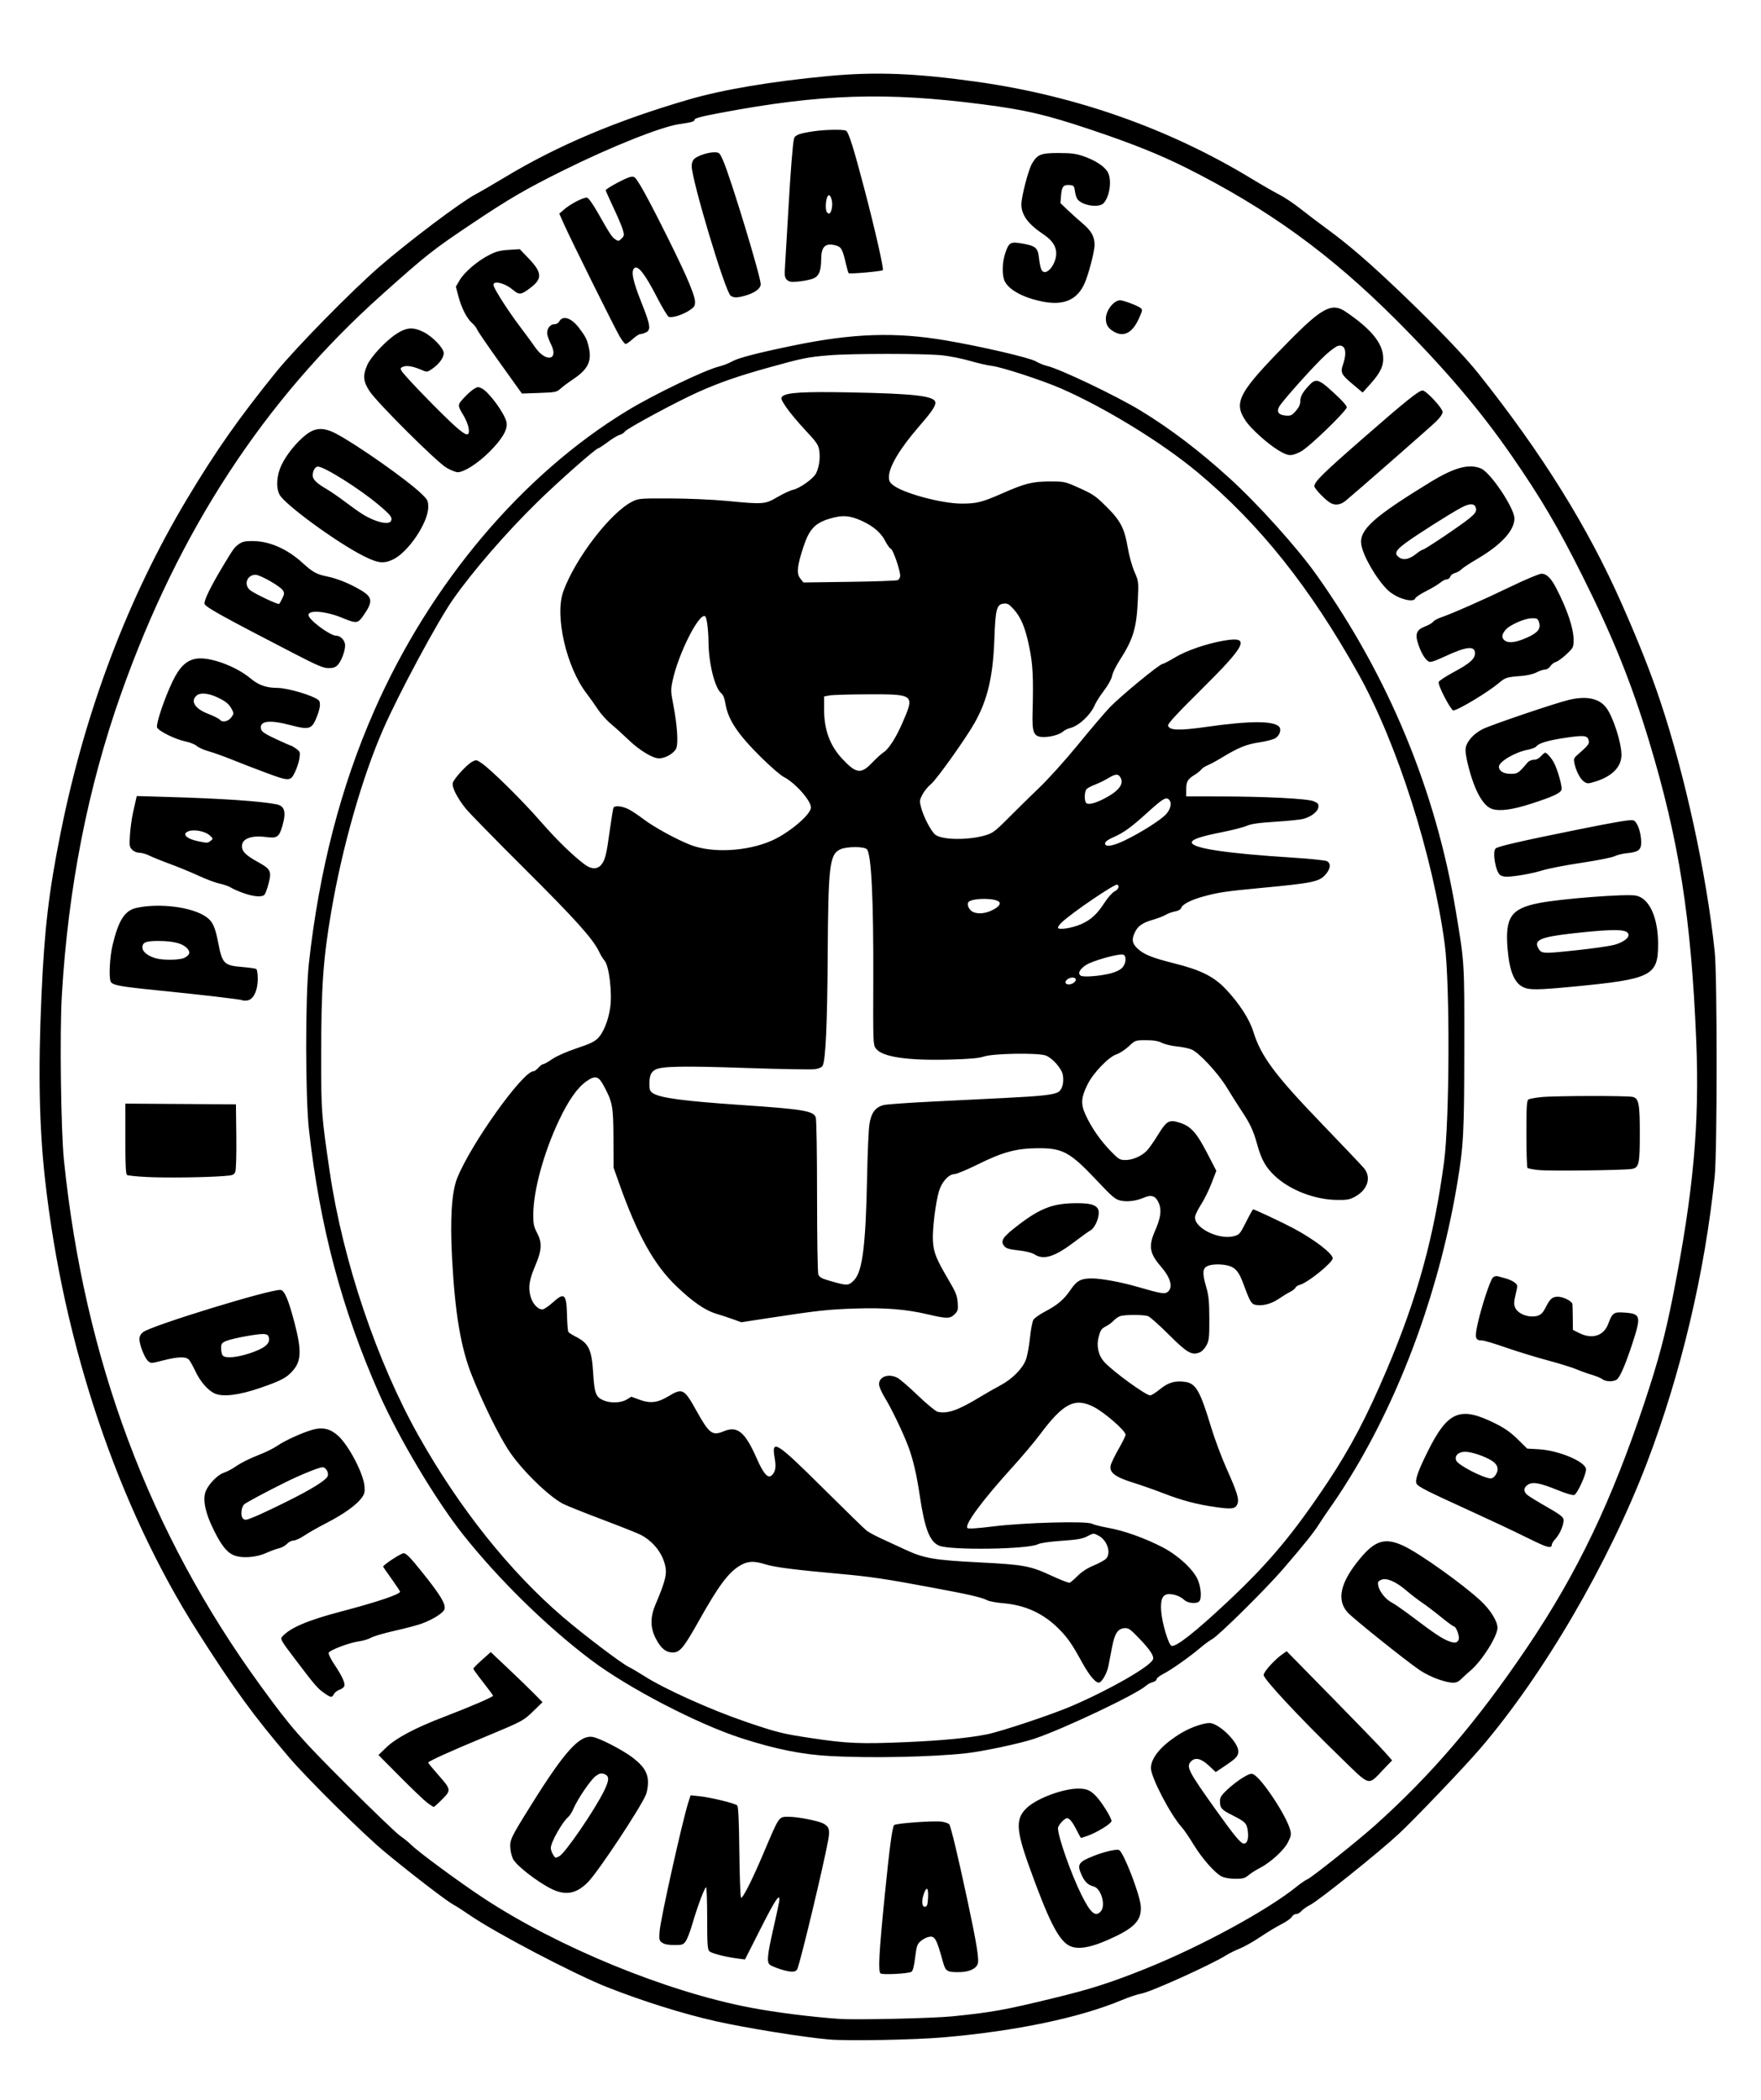 <?xml version="1.0" encoding="UTF-8" standalone="no"?>
<!-- Created with Inkscape (http://www.inkscape.org/) -->
<svg
   xmlns:dc="http://purl.org/dc/elements/1.1/"
   xmlns:cc="http://creativecommons.org/ns#"
   xmlns:rdf="http://www.w3.org/1999/02/22-rdf-syntax-ns#"
   xmlns:svg="http://www.w3.org/2000/svg"
   xmlns="http://www.w3.org/2000/svg"
   xmlns:sodipodi="http://sodipodi.sourceforge.net/DTD/sodipodi-0.dtd"
   xmlns:inkscape="http://www.inkscape.org/namespaces/inkscape"
   id="svg2440"
   sodipodi:version="0.32"
   inkscape:version="0.46"
   width="1250"
   height="1490"
   version="1.0"
   sodipodi:docname="logo_sgiorgio2.svg"
   inkscape:output_extension="org.inkscape.output.svg.inkscape">
  <defs
     id="defs2443">
    <inkscape:perspective
       sodipodi:type="inkscape:persp3d"
       inkscape:vp_x="0 : 526.18109 : 1"
       inkscape:vp_y="0 : 1000 : 0"
       inkscape:vp_z="744.09448 : 526.18109 : 1"
       inkscape:persp3d-origin="372.04724 : 350.78739 : 1"
       id="perspective2447" />
  </defs>
  <sodipodi:namedview
     inkscape:window-height="977"
     inkscape:window-width="1680"
     inkscape:pageshadow="2"
     inkscape:pageopacity="0.0"
     guidetolerance="10.0"
     gridtolerance="10.0"
     objecttolerance="10.0"
     borderopacity="1.0"
     bordercolor="#666666"
     pagecolor="#ffffff"
     id="base"
     showgrid="false"
     inkscape:zoom="0.33154362"
     inkscape:cx="625"
     inkscape:cy="745"
     inkscape:window-x="0"
     inkscape:window-y="25"
     inkscape:current-layer="svg2440" />
  <path
     style="fill:#000000"
     d="M 588.468,1447.06 C 570.213,1445.477 529.933,1438.988 508.262,1434.139 C 485.143,1428.967 455.956,1419.829 430.968,1409.94 C 407.26,1400.558 351.092,1371.102 333.153,1358.644 C 329.13,1355.851 323.959,1352.545 321.661,1351.3 C 316.753,1348.639 290.872,1328.728 272.719,1313.647 C 257.769,1301.227 218.207,1262.134 205.337,1247.065 C 180.06,1217.468 166.211,1198.468 140.449,1158.047 C 83.936,1069.377 45.1,954.433 32,837.065 C 27.815,799.563 27.042,759.926 29.446,706.065 C 31.552,658.865 34.613,632.896 43,591.065 C 60.37,504.421 90.801,424.069 132.807,353.934 C 153.072,320.099 169.489,296.714 195.897,264.065 C 209.796,246.882 249.481,206.461 269.468,189.13 C 290.056,171.278 327.077,143.398 337.468,137.92 C 340.768,136.18 350.182,130.713 358.387,125.77 C 395.897,103.178 437.796,85.488 489.245,70.521 C 513.298,63.523 547.775,57.738 587.968,53.955 C 621.471,50.802 650.209,51.93 693.968,58.117 C 763.742,67.982 829.551,91.183 887.89,126.483 C 895.823,131.283 905.048,136.585 908.39,138.265 C 911.733,139.945 918.293,144.344 922.968,148.039 C 927.643,151.735 935.968,158.046 941.468,162.064 C 957.727,173.943 972.736,186.94 996.561,209.776 C 1019.67,231.924 1039.837,252.987 1049.263,264.819 C 1094.597,321.725 1127.094,373.914 1151.224,428.565 C 1163.374,456.085 1171.503,476.608 1178.416,497.221 C 1196.086,549.905 1211.435,620.54 1217.17,675.565 C 1218.965,692.791 1218.949,816.779 1217.149,834.565 C 1210.299,902.248 1193.235,974.435 1169.162,1037.565 C 1141.887,1109.092 1095.453,1188.61 1050.34,1241.045 C 1039.048,1254.169 1003.998,1290.854 992.888,1301.175 C 978.841,1314.226 936.217,1348.388 930.012,1351.569 C 927.513,1352.851 924.685,1354.836 923.727,1355.982 C 922.77,1357.128 921.099,1358.065 920.013,1358.065 C 918.927,1358.065 917.555,1358.967 916.965,1360.069 C 916.375,1361.172 913.101,1363.483 909.69,1365.205 C 906.279,1366.927 899.468,1371.039 894.555,1374.342 C 889.642,1377.646 883.112,1381.333 880.045,1382.535 C 876.977,1383.738 872.644,1385.874 870.414,1387.282 C 859.818,1393.974 816.576,1413.484 809.968,1414.554 C 807.493,1414.955 801.418,1416.977 796.468,1419.047 C 766.381,1431.632 721.482,1441.034 669.968,1445.537 C 649.451,1447.331 601.845,1448.22 588.468,1447.06 z M 675.968,1430.643 C 704.175,1427.788 712.993,1426.201 747.968,1417.689 C 774.263,1411.29 787.79,1406.976 812.468,1397.12 C 852.034,1381.317 900.112,1355.191 920.953,1338.169 C 923.436,1336.141 926.67,1333.964 928.14,1333.33 C 931.332,1331.955 963.946,1305.941 975.968,1295.183 C 1016.057,1259.306 1048.787,1221.009 1084.182,1168.565 C 1119.646,1116.019 1144,1065.136 1167.465,994.565 C 1177.196,965.296 1182.024,947.214 1187.488,919.565 C 1202.022,846.023 1206.444,797.642 1204.033,738.565 C 1200.472,651.29 1191.79,596.102 1170.6,526.048 C 1158.107,484.743 1144.679,451.444 1123.231,408.583 C 1105.939,374.027 1093.717,353.273 1073.163,323.565 C 1050.638,291.006 1025.286,261.226 990.541,226.511 C 944.097,180.107 899.802,148.071 842.015,119.092 C 823.265,109.689 803.031,101.601 773.968,91.891 C 742.387,81.341 728.215,78.021 697.968,74.089 C 628.948,65.116 582.77,66.613 510.968,80.152 C 497.514,82.689 492.968,83.923 492.968,85.036 C 492.968,86.222 490.853,86.823 482.468,88.018 C 469.294,89.897 433.865,104.025 399.274,121.193 C 373.487,133.991 361.437,141.001 335.968,158.018 C 307.344,177.143 302.793,180.726 270.968,209.189 C 187.498,283.84 126.851,376.629 85.879,492.375 C 62.338,558.875 48.344,630.199 43.887,706.385 C 42.344,732.765 43.228,802.084 45.376,823.065 C 59.833,964.295 105.991,1087.644 184.968,1196.098 C 206.845,1226.14 212.964,1233.151 246.471,1266.565 C 264.672,1284.715 281.561,1300.915 284.002,1302.565 C 286.443,1304.215 289.976,1307.079 291.853,1308.93 C 297.164,1314.168 325.668,1335.168 342.893,1346.534 C 395.913,1381.516 473.097,1413.187 532.968,1424.526 C 550.839,1427.911 576.379,1431.13 595.968,1432.467 C 607.799,1433.274 662.239,1432.033 675.968,1430.643 z M 625.059,1400.211 C 623.213,1398.953 623.907,1385.901 627.99,1345.065 C 631.414,1310.828 633.36,1296.272 634.694,1294.939 C 635.967,1293.665 663.088,1291.706 668.404,1292.503 C 670.824,1292.866 673.236,1293.703 673.765,1294.364 C 674.933,1295.825 680.127,1317.503 686.871,1349.065 C 693.413,1379.686 695.137,1390.49 693.969,1393.561 C 692.666,1396.988 687.759,1399.167 681.13,1399.261 C 672.258,1399.386 671.217,1398.765 669.4,1392.25 C 664.523,1374.765 663.577,1373.193 658.67,1374.425 C 657.236,1374.785 654.863,1376.111 653.397,1377.372 C 651.08,1379.365 650.582,1380.877 649.585,1388.943 C 648.805,1395.249 647.954,1398.493 646.929,1399.067 C 644.595,1400.373 626.672,1401.311 625.059,1400.211 z M 658.765,1346.305 C 659.08,1339.711 657.951,1338.234 656.098,1342.815 C 653.924,1348.19 654.241,1353.35 656.718,1352.878 C 658.121,1352.611 658.527,1351.31 658.765,1346.305 z M 553.69,1397.111 C 550.513,1396.095 547.25,1394.714 546.44,1394.042 C 544.171,1392.159 544.639,1387.283 548.872,1368.703 C 551.019,1359.277 552.919,1350.44 553.095,1349.065 C 553.94,1342.449 550.533,1347.411 540.14,1367.933 L 528.812,1390.302 L 523.64,1389.627 C 514.68,1388.458 505.002,1385.957 503.456,1384.411 C 502.229,1383.183 501.968,1379.078 501.968,1360.993 C 501.968,1348.933 501.617,1339.065 501.19,1339.065 C 500.177,1339.065 494.964,1352.997 491.461,1365.065 C 489.945,1370.29 487.833,1375.802 486.768,1377.315 C 485.01,1379.812 484.26,1380.065 478.622,1380.065 C 474.48,1380.065 471.631,1379.518 470.066,1378.421 C 467.905,1376.907 467.759,1376.256 468.22,1370.171 C 468.884,1361.393 484.463,1291.583 488.634,1278.689 L 490.212,1273.814 L 496.34,1274.442 C 504.339,1275.263 521.805,1279.503 523.286,1280.983 C 524.098,1281.795 524.549,1291.605 524.799,1313.852 C 524.995,1331.294 525.53,1345.959 525.988,1346.441 C 526.994,1347.5 533.655,1334.42 541.457,1316.065 C 553.592,1287.516 552.506,1289.065 560.382,1289.065 C 566.092,1289.065 580.581,1291.894 584.188,1293.713 C 588.471,1295.874 589.215,1298.185 587.924,1305.327 C 584.624,1323.584 567.84,1393.567 565.884,1397.221 C 564.639,1399.547 561.216,1399.516 553.69,1397.111 z M 758.248,1380.094 C 750.879,1375.601 743.908,1361.558 730.437,1324.065 C 720.922,1297.582 720.758,1289.846 729.549,1282.128 C 736.951,1275.629 754.873,1269.065 765.216,1269.065 C 771.339,1269.065 773.96,1270.173 778.055,1274.491 C 782.14,1278.8 788.968,1289.778 788.968,1292.038 C 788.968,1293.845 778.805,1300.152 772.058,1302.533 C 769.67,1303.375 767.555,1304.065 767.359,1304.065 C 767.162,1304.065 765.817,1301.702 764.37,1298.815 C 761.316,1292.72 759.187,1290.065 757.353,1290.065 C 755.585,1290.065 750.968,1295.164 750.968,1297.116 C 750.968,1303.21 760.315,1329.71 767.704,1344.565 C 774.086,1357.395 777.564,1360.378 781.313,1356.236 C 785.129,1352.019 781.6,1339.728 776.205,1338.447 C 772.428,1337.549 770.007,1335.266 767.848,1330.565 C 764.272,1322.777 765.329,1321.126 776.765,1316.644 C 784.068,1313.782 792.356,1311.893 794.313,1312.644 C 797.365,1313.815 808.91,1343.433 809.704,1352.129 C 810.571,1361.631 806.096,1367.064 791.713,1373.972 C 774.76,1382.113 764.606,1383.971 758.248,1380.094 z M 394.702,1341.633 C 386.488,1338.703 369.506,1326.439 364.753,1320.006 C 363.706,1318.589 362.624,1315.02 362.328,1312.006 C 361.69,1305.525 362.232,1304.374 377.154,1280.472 C 400.799,1242.599 411.387,1230.898 420.65,1232.401 C 425.58,1233.201 441.556,1241.413 448.838,1246.891 C 456.895,1252.952 459.956,1257.849 459.962,1264.693 C 459.965,1267.513 459.294,1271.432 458.472,1273.401 C 454.455,1283.015 424.592,1328.074 417.407,1335.362 C 410.031,1342.843 403.301,1344.702 394.702,1341.633 z M 397.003,1317.046 C 401.196,1314.802 421.904,1284.608 428.739,1270.771 C 432.593,1262.969 432.617,1260.007 428.835,1258.683 C 426.731,1257.946 425.552,1258.225 422.96,1260.07 C 419.44,1262.577 410.143,1276.156 407.121,1283.206 C 406.087,1285.619 404.466,1288.236 403.52,1289.021 C 399.177,1292.626 390.968,1307.155 390.968,1311.237 C 390.968,1313.442 393.421,1318.065 394.59,1318.065 C 394.87,1318.065 395.956,1317.606 397.003,1317.046 z M 867.171,1331.395 C 862.362,1329.025 853.03,1318.375 846.954,1308.323 C 844.042,1303.506 840.424,1298.215 838.914,1296.565 C 830.907,1287.816 816.968,1261.106 816.968,1254.513 C 816.968,1246.987 824.662,1238.034 838.222,1229.783 C 845.655,1225.259 856.088,1221.828 859.81,1222.684 C 867.095,1224.359 878.968,1236.629 878.968,1242.482 C 878.968,1246.095 877.647,1247.509 868.708,1253.477 L 862.949,1257.321 L 858.001,1252.693 C 852.663,1247.699 848.498,1246.678 845.539,1249.636 C 841.715,1253.46 843.241,1256.436 863.711,1285.065 C 876.499,1302.949 880.781,1308.065 882.963,1308.065 C 885.374,1308.065 886.428,1304.536 885.681,1298.965 C 884.968,1293.646 883.885,1292.549 874.901,1288.031 C 866.892,1284.004 865.968,1282.943 865.968,1277.77 C 865.968,1275.277 867.061,1273.613 871.334,1269.602 C 874.285,1266.832 879.201,1263.068 882.258,1261.239 C 886.841,1258.496 888.174,1258.105 889.861,1259.008 C 895.939,1262.261 913.085,1288.237 915.791,1298.293 C 916.652,1301.492 916.438,1302.735 914.28,1307.065 C 911.444,1312.756 901.684,1321.655 894.018,1325.539 C 891.397,1326.867 887.886,1329.104 886.216,1330.509 C 883.647,1332.671 882.2,1333.061 876.823,1333.042 C 873.02,1333.028 869.144,1332.367 867.171,1331.395 z M 303.368,1279.169 C 301.223,1277.577 292.531,1269.284 284.052,1260.742 L 268.637,1245.21 L 274.223,1239.843 C 281.271,1233.07 294.791,1225.93 315.648,1217.965 C 333.81,1211.029 349.968,1204.061 349.968,1203.165 C 349.968,1202.827 346.818,1198.539 342.968,1193.636 C 339.118,1188.733 335.968,1184.384 335.968,1183.973 C 335.968,1183.561 338.753,1180.743 342.158,1177.71 L 348.349,1172.196 L 360.908,1184.052 C 367.816,1190.573 376.084,1198.573 379.281,1201.829 L 385.094,1207.75 L 378.781,1213.882 C 371.441,1221.01 371.076,1221.205 343.468,1232.685 C 318.937,1242.885 303.968,1249.678 303.968,1250.61 C 303.968,1250.974 307.078,1254.795 310.879,1259.102 C 320.296,1269.772 320.352,1270.1 313.855,1276.679 C 310.93,1279.641 308.251,1282.065 307.902,1282.065 C 307.553,1282.065 305.513,1280.762 303.368,1279.169 z M 950.888,1246.295 C 921.677,1217.881 896.968,1191.371 896.968,1188.444 C 896.968,1186.073 905.133,1177.166 910.895,1173.251 L 913.323,1171.602 L 945.707,1204.583 C 963.518,1222.723 980.355,1240.148 983.121,1243.306 L 988.15,1249.047 L 981.809,1255.657 C 970.697,1267.237 973.196,1267.994 950.888,1246.295 z M 589.968,1246.006 C 569.705,1244.95 550.787,1241.179 526.468,1233.349 C 495.155,1223.267 445.952,1197.698 419.468,1177.744 C 388.213,1154.196 354.131,1120.83 328.886,1089.065 C 309.31,1064.434 282.805,1019.967 268.915,988.451 C 242.49,928.499 227.039,870.291 219.305,801.565 C 216.718,778.584 216.683,706.768 219.247,683.565 C 226.55,617.456 241.921,558.081 265.715,504.065 C 305.383,414.012 370.579,336.768 445.205,291.407 C 464.271,279.818 500.565,262.39 510.687,259.963 C 513.317,259.332 517.359,257.741 519.67,256.426 C 524.001,253.963 537.698,250.41 562.968,245.196 C 605.223,236.477 635.493,235.444 671.169,241.504 C 696.475,245.803 730.794,253.774 735.311,256.403 C 737.597,257.734 741.043,259.161 742.968,259.574 C 751.776,261.465 792.474,280.867 809.816,291.441 C 830.779,304.223 851.319,319.838 872.635,339.195 C 892.966,357.658 920.871,388.67 934.674,408.142 C 985.713,480.143 1019.154,560.904 1033.399,646.565 C 1039.577,683.714 1039.473,682.035 1039.404,743.565 C 1039.338,803.819 1038.87,812.803 1034.404,839.565 C 1022.326,911.95 996.744,983.536 962.095,1041.908 C 957.085,1050.347 949.945,1061.531 946.227,1066.762 C 942.509,1071.993 938.183,1078.364 936.613,1080.919 C 933.025,1086.757 925.763,1095.844 910.917,1113.075 C 898.38,1127.625 864.804,1160.785 860.249,1163.117 C 858.719,1163.899 854.993,1166.636 851.968,1169.198 C 844.216,1175.764 831.324,1184.845 825.718,1187.689 C 823.105,1189.014 820.968,1190.717 820.968,1191.473 C 820.968,1192.229 819.73,1193.155 818.218,1193.531 C 816.705,1193.906 814.568,1195.041 813.468,1196.052 C 806.958,1202.039 755.313,1226.561 734.297,1233.644 C 724.238,1237.035 697.374,1242.742 685.468,1244.019 C 660.957,1246.647 619.002,1247.52 589.968,1246.006 z M 643.968,1236.042 C 668.84,1234.964 687.879,1233.111 700.691,1230.521 C 710.825,1228.473 746.435,1216.592 760.468,1210.577 C 787.698,1198.906 816.465,1182.423 818.399,1177.384 C 819.308,1175.013 816.336,1170.489 808.605,1162.477 C 802.033,1155.667 800.975,1154.945 797.986,1155.239 C 793.385,1155.69 791.24,1159.018 789.389,1168.574 C 788.538,1172.969 787.394,1178.899 786.847,1181.753 C 785.862,1186.884 782.52,1193.066 780.344,1193.779 C 778.036,1194.536 773.276,1188.985 768.034,1179.425 C 760.853,1166.326 757.792,1161.933 751.387,1155.527 C 740.572,1144.712 727.666,1138.814 711.968,1137.511 C 707.293,1137.122 702.253,1136.189 700.768,1135.435 C 696.476,1133.258 688.388,1131.41 660.027,1126.13 C 627.642,1120.101 617.503,1118.614 594.968,1116.588 C 564.438,1113.843 549.858,1111.976 543.574,1110.005 C 535.684,1107.531 531.376,1107.571 526.453,1110.163 C 517.696,1114.774 510.615,1124.085 495.857,1150.397 C 485.405,1169.031 482.569,1172.465 477.632,1172.465 C 472.658,1172.465 469.065,1169.532 465.468,1162.538 C 461.471,1154.768 461.46,1147.324 465.431,1138.065 C 471.403,1124.139 473.206,1117.821 472.561,1113.078 C 471.222,1103.238 464.292,1093.892 454.648,1088.922 C 452.548,1087.839 440.173,1082.927 427.148,1078.005 C 414.124,1073.084 401.668,1068.09 399.468,1066.908 C 388.661,1061.099 369.338,1041.976 360.724,1028.565 C 353.357,1017.094 342.825,995.6 334.997,976.065 C 327.088,956.325 322.997,932.123 320.873,892.515 C 319.4,865.053 320.603,845.927 324.413,836.204 C 333.762,812.349 371.042,760.065 378.702,760.065 C 379.405,760.065 380.959,758.94 382.155,757.565 C 383.35,756.19 384.872,755.065 385.536,755.065 C 386.2,755.065 389.117,753.432 392.017,751.437 C 395.159,749.276 402.178,746.181 409.379,743.781 C 418.876,740.617 422.148,739.038 424.643,736.417 C 428.447,732.42 431.808,723.953 433.118,715.065 C 434.672,704.521 432.367,685.256 429.118,681.629 C 428.101,680.494 426.311,677.54 425.14,675.065 C 420.933,666.173 408.16,651.978 372.048,616.065 C 351.862,595.99 333.232,576.956 330.649,573.767 C 324.563,566.254 320.637,558.52 321.388,555.526 C 322.139,552.533 331.423,542.398 335.205,540.442 C 337.997,538.998 338.351,539.059 342.032,541.609 C 348.881,546.356 370.85,568.064 383.517,582.602 C 394.946,595.72 406.469,606.962 415.062,613.38 C 419.783,616.906 424.145,616.926 426.892,613.434 C 429.612,609.976 430.469,606.454 432.896,588.751 C 434.014,580.604 435.188,573.517 435.507,573.001 C 436.506,571.385 441.877,571.978 446.195,574.181 C 448.477,575.345 453.167,578.461 456.618,581.106 C 464.071,586.819 480.785,595.952 490.512,599.628 C 505.89,605.439 530.437,604.087 547.737,596.476 C 559.422,591.335 574.137,579.222 575.554,573.577 C 576.645,569.231 564.867,555.605 556.195,551.181 C 554.071,550.097 547.147,544.115 540.809,537.888 C 523.784,521.159 516.769,510.7 514.938,499.315 C 514.32,495.473 513.313,492.99 511.901,491.832 C 507.374,488.119 503.024,470.572 502.909,455.565 C 502.846,447.31 501.755,438.518 500.656,437.42 C 496.786,433.55 481.43,463.738 477.374,483.19 C 476.085,489.374 476.134,490.854 477.941,500.173 C 480.671,514.255 481.561,527.218 480.049,530.868 C 478.573,534.431 472.369,538.065 467.763,538.065 C 463.173,538.065 453.627,532.204 445.701,524.522 C 442.273,521.199 436.928,516.367 433.824,513.785 C 430.719,511.204 426.477,506.498 424.396,503.328 C 422.316,500.158 418.713,495.09 416.391,492.065 C 401.944,473.246 393.622,436.821 399.84,419.629 C 408.346,396.115 433.484,363.45 448.968,355.791 C 453.236,353.679 454.625,353.569 475.968,353.653 C 488.587,353.703 506.064,354.471 515.766,355.403 C 542.059,357.929 542.914,357.864 551.88,352.663 C 556.053,350.242 560.933,347.955 562.725,347.582 C 567.693,346.546 577.516,339.536 579.317,335.742 C 581.49,331.162 582.334,324.993 581.525,319.598 C 580.926,315.607 579.673,313.79 571.444,304.988 C 566.276,299.459 560.211,292.187 557.967,288.826 C 554.52,283.664 554.099,282.505 555.252,281.352 C 558.094,278.51 569.814,277.788 602.968,278.413 C 649.888,279.296 663.974,280.994 663.964,285.764 C 663.958,288.407 661.161,292.434 651.945,303.065 C 638.72,318.319 631.031,331.234 630.99,338.264 C 630.972,341.281 631.567,342.416 634.218,344.416 C 641.79,350.131 668.498,357.275 682.468,357.323 C 693.189,357.359 696.989,356.405 711.468,350.042 C 727.583,342.959 732.762,341.656 744.984,341.607 C 754.755,341.568 756.03,341.799 762.984,344.87 C 775.985,350.611 777.173,351.39 785.5,359.634 C 795.342,369.377 798.238,374.97 800.527,388.647 C 801.445,394.136 803.54,401.684 805.216,405.549 C 808.23,412.498 808.243,412.604 807.643,426.049 C 806.763,445.796 804.345,453.69 794.53,468.862 C 792.113,472.599 789.812,477.38 789.416,479.486 C 788.995,481.732 786.624,486.053 783.68,489.94 C 780.92,493.584 778.024,498.088 777.245,499.95 C 774.196,507.234 765.775,515.117 759.433,516.623 C 757.802,517.01 755.568,518.136 754.468,519.125 C 751.896,521.436 744.443,523.298 739.412,522.886 C 733.714,522.42 732.577,519.475 732.931,506.099 C 733.605,480.647 733.173,471.739 730.664,459.399 C 727.828,445.446 724.794,438.092 719.42,432.144 C 716.312,428.704 715.096,428.016 712.562,428.264 C 707.468,428.762 706.599,431.968 705.845,453.065 C 704.876,480.177 701.009,496.589 691.708,513.065 C 685.557,523.962 664.776,553.125 661.001,556.158 C 658.879,557.864 656.104,561.217 654.834,563.611 C 652.708,567.618 652.624,568.342 653.772,572.764 C 655.596,579.786 661.072,590.199 664.08,592.368 C 669.274,596.11 687.991,596.194 699.951,592.529 C 704.682,591.079 706.811,589.458 715.472,580.707 C 720.992,575.129 730.915,565.39 737.521,559.065 C 744.262,552.611 756.321,539.239 765.001,528.592 C 773.507,518.157 783.618,506.269 787.468,502.175 C 794.711,494.473 823.111,471.078 825.253,471.048 C 825.921,471.039 829.843,468.996 833.968,466.509 C 842.065,461.626 856.397,456.692 868.671,454.56 C 888.04,451.197 885.135,457.222 851.227,490.743 C 835.524,506.268 828.897,513.468 829.138,514.743 C 829.808,518.281 836.828,518.535 856.468,515.733 C 886.733,511.414 903.668,511.337 907.83,515.498 C 909.784,517.452 908.522,521.656 905.359,523.728 C 903.942,524.657 898.763,526.012 893.85,526.739 C 884.633,528.103 879.046,530.398 866.684,537.899 C 863.265,539.974 858.987,542.272 857.178,543.006 C 855.368,543.74 853.343,545.086 852.678,545.998 C 852.012,546.91 849.774,548.688 847.705,549.95 C 843.012,552.811 841.968,554.731 841.968,560.499 L 841.968,565.065 L 865.218,565.087 C 898.219,565.118 927.999,566.633 932.488,568.509 C 935.559,569.792 936.057,570.434 935.786,572.76 C 935.421,575.898 930.734,579.512 925.042,581.045 C 923.049,581.581 914.174,582.48 905.321,583.042 C 893.397,583.799 888.088,584.56 884.845,585.978 C 882.438,587.031 874.481,589.069 867.163,590.508 C 852.332,593.425 845.968,595.584 845.968,597.698 C 845.968,601.851 870.344,605.53 917.644,608.516 C 929.841,609.286 940.753,610.415 941.894,611.025 C 944.885,612.626 944.478,616.413 940.876,620.516 C 936.382,625.635 931.991,626.543 894.763,630.052 C 870.292,632.358 864.742,633.182 854.182,636.079 C 845.34,638.505 839.232,641.655 838.422,644.208 C 838.073,645.309 836.436,646.248 834.161,646.652 C 832.13,647.013 829.118,648.103 827.468,649.074 C 825.818,650.045 821.778,651.608 818.49,652.546 C 811.114,654.652 807.696,657.011 805.591,661.446 C 803.171,666.546 803.562,669.28 807.218,672.817 C 811.696,677.151 817.612,679.557 833.687,683.582 C 852.535,688.302 861.696,692.913 870.263,701.995 C 879.682,711.98 886.894,723.122 889.586,731.849 C 894.99,749.363 904.897,762.71 937.968,797.028 C 953.093,812.723 966.705,827.062 968.218,828.892 C 973.569,835.366 970.84,844.106 961.929,849.03 C 958.105,851.142 956.253,851.479 948.968,851.384 C 933.267,851.181 915.864,844.493 905.097,834.524 C 898.553,828.465 895.331,822.767 892.4,812.065 C 889.767,802.449 887.462,797.455 881.556,788.565 C 878.633,784.165 873.817,776.56 870.855,771.666 C 864.682,761.468 851.159,746.879 845.809,744.643 C 843.84,743.82 839.133,742.841 835.348,742.467 C 831.564,742.094 826.798,740.95 824.757,739.926 C 822.116,738.601 818.864,738.065 813.465,738.065 C 805.899,738.065 805.871,738.074 801.175,742.428 C 798.586,744.828 794.697,747.365 792.533,748.067 C 786.938,749.88 775.967,761.29 771.926,769.498 C 767.271,778.954 767.03,783.465 770.758,791.431 C 774.944,800.376 781.243,809.407 788.462,816.815 C 794.108,822.608 794.875,823.065 798.945,823.065 C 804.072,823.065 810.499,820.221 814.194,816.317 C 815.627,814.803 819.019,809.965 821.731,805.565 C 828.154,795.147 829.798,794.196 837.311,796.559 C 845.263,799.061 849.287,803.512 856.933,818.266 L 863.387,830.721 L 859.97,839.558 C 858.091,844.418 854.826,851.068 852.715,854.335 C 850.603,857.602 848.636,861.472 848.343,862.935 C 846.774,870.785 864.875,880.052 875.952,877.069 C 879.736,876.05 880.271,875.42 884.488,867.023 C 886.963,862.096 889.225,858.065 889.516,858.065 C 890.533,858.065 910.535,867.458 917.968,871.426 C 932.85,879.371 945.968,889.385 945.968,892.801 C 945.968,895.858 928.193,910.217 922.703,911.595 C 921.278,911.953 919.878,912.856 919.591,913.603 C 919.305,914.349 917.585,915.707 915.769,916.619 C 913.953,917.532 910.139,919.857 907.293,921.786 C 902.007,925.369 895.478,926.912 890.689,925.71 C 888.155,925.074 886.996,922.946 882.451,910.585 C 879.45,902.424 876.965,899.437 872.042,898.069 C 867.13,896.704 859.974,896.839 856.968,898.353 C 853.577,900.06 853.376,903.38 856.096,912.777 C 857.971,919.254 858.361,923.089 858.409,935.565 C 858.461,948.879 858.234,951.01 856.391,954.523 C 855.145,956.898 853.147,958.939 851.391,959.628 C 845.904,961.781 842.565,959.83 829.581,946.883 C 822.937,940.258 816.38,934.412 815.009,933.891 C 811.821,932.678 798.082,932.689 794.899,933.906 C 793.562,934.417 791.569,935.833 790.47,937.052 C 789.371,938.272 787.121,939.961 785.47,940.807 C 781.849,942.661 781.277,943.444 779.892,948.451 C 778.117,954.868 779.611,961.664 783.82,966.324 C 789.812,972.955 813.31,990.065 816.427,990.065 C 817.29,990.065 820.425,988.086 823.395,985.667 C 829.323,980.839 834.242,979.429 841.412,980.504 C 848.88,981.624 851.892,986.906 859.596,1012.389 C 862.119,1020.736 867.072,1034.014 870.601,1041.895 C 878.348,1059.195 879.783,1063.98 878.239,1067.368 C 876.762,1070.61 874.238,1070.933 862.968,1069.323 C 849.437,1067.39 839.158,1064.683 825.968,1059.581 C 819.643,1057.134 809.814,1053.684 804.126,1051.914 C 791.628,1048.025 787.372,1044.793 788.344,1039.931 C 788.686,1038.223 791.216,1032.927 793.966,1028.161 C 796.717,1023.395 798.968,1018.819 798.968,1017.993 C 798.968,1015.152 783.943,1002.057 776.221,998.167 C 762.847,991.43 754.739,995.629 738.105,1017.91 C 734.268,1023.05 725.546,1033.4 718.722,1040.91 C 697.324,1064.462 684.418,1081.915 686.708,1084.206 C 687.351,1084.848 693.7,1084.439 705.079,1083.021 C 726.897,1080.304 771.289,1079.096 775.064,1081.117 C 776.386,1081.825 781.743,1083.175 786.968,1084.118 C 798.195,1086.142 812.998,1091.459 825.385,1097.916 C 836.221,1103.565 846.878,1113.361 850.126,1120.659 C 852.559,1126.126 853.134,1134.295 851.219,1136.212 C 849.311,1138.122 843.11,1137.546 840.635,1135.228 C 837.935,1132.699 833.731,1131.065 829.926,1131.065 C 825.214,1131.065 823.567,1134.629 824.246,1143.355 C 824.903,1151.789 829.439,1166.925 831.553,1167.736 C 834.583,1168.899 848.406,1158.03 871.7,1136.166 C 900.648,1108.997 917.863,1088.44 942.129,1052.065 C 958.459,1027.586 969.98,1005.698 984.398,971.762 C 1006.089,920.707 1017.911,877.805 1025.045,824.255 C 1028.956,794.901 1029.256,697.999 1025.523,670.065 C 1017.071,606.835 991.651,527.235 964.249,478.194 C 929.908,416.734 894.168,371.938 850.147,335.182 C 824.923,314.121 784.751,289.461 753.179,275.656 C 739.902,269.851 711.045,260.435 703.968,259.598 C 700.943,259.241 693.968,257.64 688.468,256.041 C 682.968,254.443 674.098,252.669 668.757,252.1 C 656.342,250.777 604.145,250.775 588.468,252.098 C 573.18,253.387 569.628,254.106 545.968,260.695 C 523.704,266.895 511.079,271.273 495.679,278.131 C 480.835,284.742 445.184,303.918 443.641,306.121 C 442.946,307.113 441.256,308.205 439.885,308.549 C 438.514,308.893 434.718,311.175 431.45,313.62 C 428.181,316.065 425.13,318.065 424.669,318.065 C 423.024,318.065 396.205,341.754 381.121,356.531 C 359.279,377.928 335.246,405.676 321.5,425.369 C 310.499,441.129 283.462,491.371 272.156,517.065 C 257.104,551.273 242.809,601.44 235.026,647.372 C 229.328,680.996 227.991,700.412 227.978,749.698 C 227.967,788.825 228.162,791.441 234.077,831.565 C 243.369,894.601 267.485,966.105 297.312,1019.065 C 326.032,1070.058 361.731,1114.842 399.468,1147.218 C 413.77,1159.488 440.545,1179.817 446.137,1182.65 C 448.755,1183.977 453.675,1186.859 457.072,1189.054 C 471.152,1198.154 504.269,1213.084 529.361,1221.643 C 551.232,1229.103 555.349,1230.138 574.968,1233.104 C 601.42,1237.103 610.528,1237.491 643.968,1236.042 z M 764.717,1118.315 C 767.905,1115.144 771.816,1112.606 776.48,1110.682 C 780.323,1109.096 784.255,1106.909 785.218,1105.821 C 788.846,1101.72 785.922,1092.891 779.858,1089.636 C 776.266,1087.709 776.263,1087.709 771.899,1089.983 C 768.36,1091.828 764.893,1092.442 753.568,1093.231 C 745.129,1093.818 738.49,1094.778 736.793,1095.655 C 729.754,1099.295 674.807,1100.113 666.637,1096.7 C 659.961,1093.91 656.396,1084.773 652.929,1061.565 C 650.57,1045.772 648.148,1035.437 644.596,1026.009 C 640.927,1016.27 632.806,999.396 628.131,991.797 C 625.737,987.906 623.968,983.786 623.968,982.104 C 623.968,976.681 630.77,974.36 637.089,977.628 C 638.751,978.487 645.238,984.099 651.504,990.1 C 657.77,996.1 664.065,1001.302 665.492,1001.66 C 672.288,1003.366 680.01,1000.697 695.501,991.289 C 699.893,988.621 706.407,984.897 709.977,983.013 C 718.5,978.516 725.953,971 728.258,964.576 C 729.243,961.833 730.529,954.858 731.116,949.076 C 731.703,943.295 732.801,937.581 733.556,936.379 C 734.311,935.178 737.991,932.585 741.734,930.618 C 750.741,925.885 755.204,922.08 759.957,915.08 C 764.321,908.655 767.302,907.065 774.986,907.065 C 781.678,907.065 795.778,909.667 807.468,913.059 C 824.529,918.01 826.952,918.389 829.101,916.444 C 832.734,913.156 830.867,906.536 824.101,898.719 C 815.904,889.248 815.09,884.177 819.979,873.039 C 823.875,864.162 824.639,858.607 822.625,853.788 C 820.482,848.659 817.419,847.41 812.386,849.611 C 806.751,852.075 800.412,852.917 795.453,851.859 C 791.651,851.049 789.64,849.348 778.424,837.461 C 759.334,817.228 754.215,814.483 735.968,814.695 C 721.187,814.867 711.589,817.485 694.33,826.049 C 686.554,829.908 678.971,833.065 677.48,833.065 C 673.488,833.065 668.497,838.556 666.524,845.117 C 664.08,853.246 661.725,872.609 662.213,880.565 C 662.714,888.719 664.576,893.356 673.213,907.967 C 678.421,916.778 679.426,919.253 679.78,924.147 C 680.153,929.311 679.925,930.199 677.628,932.495 C 674.403,935.721 671.985,935.736 658.775,932.614 C 643.165,928.926 628.205,927.727 606.737,928.444 C 587.594,929.083 580.195,929.899 545.838,935.163 L 526.208,938.17 L 520.338,936.049 C 517.109,934.882 511.63,933.08 508.162,932.044 C 500.517,929.76 491.451,923.479 480.138,912.627 C 464.269,897.404 452.56,876.425 439.638,840.065 L 435.552,828.565 L 435.447,807.565 C 435.334,784.724 434.792,781.862 428.335,769.998 C 424.79,763.485 422.493,762.919 416.456,767.073 C 410.019,771.501 403.666,780.458 396.957,794.565 C 386.081,817.429 378.611,844.592 378.531,861.565 C 378.498,868.468 378.884,870.312 381.349,875.017 C 384.903,881.799 384.589,887.157 380.013,897.844 C 375.729,907.848 374.855,913.194 376.478,919.453 C 377.874,924.832 381.632,929.065 385.013,929.065 C 386.076,929.065 389.419,926.826 392.44,924.09 C 400.704,916.606 402.123,917.964 402.498,933.726 C 402.631,939.315 403.047,944.384 403.422,944.99 C 403.797,945.597 405.985,947.039 408.285,948.196 C 417.959,953.058 420.012,957.269 421.056,974.392 C 421.93,988.708 422.941,991.32 428.513,993.648 C 433.471,995.72 440.838,995.441 444.788,993.033 L 448.108,991.009 L 454.042,993.172 C 461.66,995.95 466.808,995.307 474.612,990.601 C 484.464,984.66 485.644,985.289 494.477,1001.186 C 503.376,1017.203 505.637,1018.901 513.622,1015.565 C 523.491,1011.441 528.856,1015.887 537.344,1035.224 C 541.8,1045.376 545.021,1049.095 547.542,1047.003 C 550.44,1044.598 551.057,1041.242 549.863,1034.384 C 547.472,1020.657 550.96,1022.868 584.968,1056.636 C 600.093,1071.654 613.671,1084.876 615.143,1086.017 C 616.614,1087.159 621.339,1089.712 625.643,1091.692 C 629.946,1093.672 637.743,1097.267 642.968,1099.681 C 656.069,1105.736 663.238,1106.95 695.468,1108.576 C 726.301,1110.132 731.303,1111.037 745.596,1117.643 C 752.854,1120.997 757.358,1122.764 759.204,1122.979 C 759.61,1123.026 762.09,1120.927 764.717,1118.315 z M 734.418,890.076 C 732.501,888.848 728.238,887.771 722.947,887.179 C 716.26,886.431 714.17,885.798 712.797,884.102 C 709.841,880.452 711.734,877.657 722.968,869.084 C 738.49,857.238 747.53,853.803 763.468,853.695 C 773.204,853.629 777.296,854.609 779.202,857.464 C 781.461,860.847 777.983,870.916 773.779,873.166 C 772.579,873.808 767.755,877.265 763.057,880.849 C 748.853,891.687 740.919,894.243 734.418,890.076 z M 606.355,908.183 C 612.201,902.08 614.553,883.239 615.481,835.065 C 615.804,818.29 616.544,801.48 617.126,797.71 C 618.399,789.46 621.447,785.427 627.468,784.03 C 629.668,783.52 644.968,782.432 661.468,781.613 C 677.968,780.794 701.368,779.63 713.468,779.026 C 739.841,777.708 748.276,776.748 751.386,774.71 C 754.083,772.943 755.375,767.753 754.405,762.583 C 753.547,758.007 746.901,750.552 742.194,748.885 C 736.543,746.883 705.086,747.408 698.468,749.614 C 694.764,750.849 688.398,751.412 673.909,751.786 C 643.69,752.566 626.096,749.91 621.668,743.9 C 619.778,741.336 619.711,739.525 619.874,695.9 C 620.091,638.014 618.51,605.75 615.299,602.539 C 613.246,600.486 600.847,600.554 596.446,602.642 C 588.818,606.262 587.897,614.034 587.516,678.016 C 587.226,726.482 586.052,752.17 583.946,756.106 C 583.326,757.263 581.314,758.19 578.509,758.611 C 576.06,758.978 553.899,758.588 529.262,757.744 C 485.114,756.232 469.694,756.513 465.241,758.911 C 462.066,760.621 460.968,763.209 460.968,768.976 C 460.968,773.239 461.351,774.27 463.445,775.642 C 468.628,779.038 485.255,781.246 526.968,784.08 C 569.905,786.996 577.319,788.228 579.03,792.728 C 579.571,794.152 579.968,817.758 579.968,848.565 C 579.968,878.191 580.372,902.999 580.877,904.327 C 581.596,906.216 583.331,907.164 589.127,908.833 C 601.499,912.395 602.349,912.363 606.355,908.183 z M 763.121,696.38 C 764.632,694.56 762.744,693.049 759.89,693.795 C 757.044,694.54 755.281,697.023 756.893,698.018 C 758.559,699.048 761.562,698.258 763.121,696.38 z M 788.468,690.602 C 792.24,689.614 795.303,688.088 796.718,686.492 C 799.366,683.503 799.733,678.296 797.358,677.384 C 794.59,676.322 775.395,681.646 770.753,684.763 C 766.267,687.776 764.852,690.693 767.119,692.252 C 768.92,693.49 781.008,692.556 788.468,690.602 z M 767.721,655.583 C 774.668,652.408 778.693,648.66 784.148,640.289 C 786.416,636.807 789.553,633.296 791.12,632.486 C 793.885,631.056 794.848,628.727 793.115,627.656 C 791.613,626.728 761.272,647.319 753.718,654.394 C 752.205,655.81 750.968,657.504 750.968,658.157 C 750.968,660.11 761.281,658.525 767.721,655.583 z M 703.468,646.201 C 708.406,643.955 710.722,641.419 709.212,639.91 C 706.524,637.221 692.086,637.02 687.89,639.613 C 686.254,640.624 686.907,643.93 689.156,646.026 C 691.931,648.611 698.006,648.686 703.468,646.201 z M 798.553,596.206 C 810.223,590.562 824.289,581.602 827.857,577.538 C 831.226,573.701 831.96,569.133 829.532,567.118 C 827.458,565.397 825.087,566.903 813.924,577.028 C 803.032,586.908 797.571,590.856 790.503,593.961 C 785.505,596.157 783.682,597.793 784.593,599.267 C 785.681,601.029 790.984,599.866 798.553,596.206 z M 783.575,566.774 C 793.467,561.742 797.684,556.731 795.697,552.37 C 794.129,548.93 792.098,548.814 787.1,551.88 C 784.552,553.443 780.283,555.553 777.613,556.569 C 774.944,557.585 772.131,559.044 771.363,559.812 C 769.716,561.46 769.5,568.197 771.045,569.742 C 772.461,571.158 777.129,570.053 783.575,566.774 z M 618.946,541.274 C 621.983,538.09 625.726,534.691 627.264,533.721 C 630.85,531.46 636.116,523.208 640.627,512.781 C 649.348,492.622 649.23,492.528 615.468,492.644 C 602.818,492.687 590.78,493.045 588.718,493.439 L 584.968,494.155 L 584.968,503.429 C 584.968,517.825 589.053,528.941 597.802,538.346 C 607.654,548.938 611.173,549.425 618.946,541.274 z M 637.218,411.621 C 638.18,411.198 638.968,409.797 638.968,408.509 C 638.968,404.554 633.936,389.99 632.36,389.385 C 631.543,389.072 629.8,386.693 628.485,384.1 C 625.447,378.104 620.278,373.573 612.124,369.757 C 603.433,365.69 597.904,365.284 588.792,368.042 C 578.405,371.186 574.371,375.557 570.247,388.14 C 565.77,401.798 565.27,406.908 568.061,410.456 L 570.283,413.281 L 602.875,412.836 C 620.801,412.592 636.255,412.045 637.218,411.621 z M 230.554,1201.559 C 225.625,1198.214 223.821,1196.144 210.278,1178.295 C 199.006,1163.439 198.741,1162.973 200.475,1161.057 C 206.006,1154.944 218.545,1149.602 241.502,1143.578 C 267.266,1136.817 283.992,1131.211 283.95,1129.35 C 283.94,1128.918 281.24,1124.823 277.95,1120.25 C 274.66,1115.678 271.968,1111.778 271.968,1111.585 C 271.968,1110.336 284.607,1102.065 286.516,1102.065 C 288.334,1102.065 291.359,1105.176 299.888,1115.815 C 312.549,1131.61 316.445,1138.028 315.545,1141.612 C 314.876,1144.279 307.89,1148.774 299.468,1151.958 C 296.718,1152.997 288.182,1155.26 280.499,1156.986 C 272.817,1158.713 265.114,1160.961 263.382,1161.983 C 261.65,1163.005 257.811,1164.164 254.85,1164.56 C 248.131,1165.458 234.015,1170.778 233.282,1172.689 C 232.981,1173.473 234.826,1177.231 237.382,1181.041 C 242.801,1189.118 245.179,1194.351 244.378,1196.439 C 244.064,1197.256 242.528,1198.371 240.965,1198.916 C 239.402,1199.461 237.622,1200.842 237.01,1201.986 C 235.591,1204.636 235.034,1204.599 230.554,1201.559 z M 1021.271,1191.644 C 1017.313,1190.362 1011.238,1187.386 1007.771,1185.031 C 997.903,1178.326 960.479,1148.374 956.585,1144.063 C 948.515,1135.131 951.386,1122.676 965.402,1105.814 C 976.204,1092.818 983.315,1090.763 996.365,1096.87 C 1007.819,1102.23 1038.583,1124.161 1051.187,1135.951 C 1058.05,1142.371 1062.986,1150.372 1062.946,1155.011 C 1062.895,1160.958 1052.183,1178.034 1044.116,1185.028 C 1041.559,1187.244 1038.326,1190.185 1036.93,1191.561 C 1033.768,1194.68 1030.694,1194.697 1021.271,1191.644 z M 1035.474,1163.046 C 1036.136,1160.959 1033.561,1154.065 1032.119,1154.065 C 1031.595,1154.065 1027.435,1151.027 1022.872,1147.315 C 1018.309,1143.602 1012.229,1138.99 1009.361,1137.065 C 1006.492,1135.14 1001.444,1131.255 998.144,1128.431 C 990.664,1122.032 984.044,1119.253 980.32,1120.95 C 978.121,1121.952 977.821,1122.584 978.333,1125.143 C 979.173,1129.344 983.62,1134.847 987.965,1137.063 C 989.977,1138.09 997.214,1143.162 1004.046,1148.334 C 1018.515,1159.289 1024.151,1162.984 1028.92,1164.645 C 1032.922,1166.038 1034.659,1165.614 1035.474,1163.046 z M 165.336,1103.207 C 160.859,1101.107 157.18,1096.431 152.161,1086.464 C 145.346,1072.929 143.435,1062.928 146.524,1056.955 C 149.158,1051.861 154.915,1046.237 158.784,1044.976 C 160.81,1044.316 164.268,1042.552 166.468,1041.057 C 171.537,1037.612 176.635,1035.068 185.468,1031.576 C 189.318,1030.053 194.397,1027.482 196.756,1025.862 C 202.277,1022.069 214.634,1016.444 221.857,1014.436 C 229.059,1012.433 234.454,1013.703 239.987,1018.701 C 247.553,1025.536 258.033,1045.579 258.734,1054.551 C 259.06,1058.728 258.701,1060.131 256.582,1062.96 C 252.817,1067.989 243.809,1074.398 231.882,1080.533 C 226.06,1083.528 218.927,1087.573 216.031,1089.522 C 213.136,1091.47 209.665,1093.065 208.319,1093.065 C 206.973,1093.065 204.881,1094.131 203.67,1095.434 C 202.459,1096.737 199.956,1098.133 198.108,1098.537 C 196.26,1098.941 192.21,1100.411 189.108,1101.803 C 181.382,1105.271 171.035,1105.882 165.336,1103.207 z M 204.216,1065.081 C 220.516,1056.959 230.41,1050.895 232.331,1047.851 C 233.813,1045.501 231.592,1041.065 228.932,1041.065 C 226.477,1041.065 213.124,1046.485 202.214,1051.91 C 188.174,1058.892 174.487,1066.224 173.291,1067.404 C 171.173,1069.492 170.625,1075.58 172.396,1077.35 C 173.853,1078.807 174.584,1078.697 180.977,1076.061 C 184.82,1074.476 195.278,1069.535 204.216,1065.081 z M 1095.968,1096.627 C 1094.043,1095.917 1087.068,1092.641 1080.468,1089.346 C 1073.868,1086.051 1057.366,1078.294 1043.797,1072.108 C 1012.898,1058.02 1006.916,1055.003 1005.568,1052.825 C 1004.135,1050.51 1006.423,1043.88 1013.646,1029.419 C 1027.713,1001.259 1036.448,997.631 1060.953,1009.772 C 1068.054,1013.291 1072.189,1016.177 1077.252,1021.152 L 1084.037,1027.818 L 1092.252,1028.286 C 1106.361,1029.089 1125.143,1036.948 1125.778,1042.313 C 1126.166,1045.598 1119.688,1059.851 1117.408,1060.726 C 1116.437,1061.099 1111.444,1059.626 1105.597,1057.243 C 1093.026,1052.119 1087.928,1051.206 1084.483,1053.463 C 1081.463,1055.442 1081.257,1058.112 1083.938,1060.538 C 1085.022,1061.519 1091.209,1065.335 1097.688,1069.019 C 1106.728,1074.159 1109.546,1076.253 1109.804,1078.02 C 1110.275,1081.246 1107.379,1088.335 1104.207,1091.718 C 1102.74,1093.284 1101.523,1095.201 1101.503,1095.979 C 1101.454,1097.955 1100.026,1098.122 1095.968,1096.627 z M 1061.411,1046.842 C 1064.165,1042.91 1063.409,1039.386 1059.216,1036.611 C 1054.307,1033.362 1044.611,1030.065 1039.966,1030.065 C 1035.109,1030.065 1032.175,1033.03 1033.707,1036.391 C 1035.194,1039.655 1052.889,1048.775 1058.161,1048.994 C 1059.092,1049.033 1060.555,1048.065 1061.411,1046.842 z M 152.378,988.702 C 147.598,986.527 142.187,980.319 138.794,973.117 C 137.096,969.513 135.021,965.777 134.182,964.815 C 132.078,962.399 126.317,962.536 115.781,965.251 C 107.32,967.431 107.041,967.441 105.052,965.641 C 102.604,963.425 98.968,954.138 98.968,950.1 C 98.968,948.182 99.838,946.525 101.557,945.173 C 107.472,940.52 192.891,914.346 199.223,915.246 C 201.98,915.638 204.769,922.228 208.993,938.329 C 214.178,958.091 213.928,965.624 207.856,972.54 C 203.41,977.602 199.635,979.598 184.816,984.719 C 169.764,989.921 158.182,991.343 152.378,988.702 z M 177.416,960.138 C 186.806,957.003 190.968,954.047 190.968,950.513 C 190.968,946.029 188.933,945.655 176.217,947.801 C 169.755,948.892 162.78,950.499 160.718,951.374 C 157.309,952.818 156.968,953.313 156.968,956.814 C 156.968,958.932 157.508,961.205 158.168,961.865 C 160.217,963.914 168.267,963.192 177.416,960.138 z M 1137.409,978.572 C 1136.341,977.751 1132.993,976.355 1129.968,975.47 C 1126.943,974.585 1121.993,972.812 1118.968,971.531 C 1115.943,970.249 1106.615,967.365 1098.239,965.122 C 1089.863,962.878 1076.588,958.797 1068.739,956.054 C 1060.89,953.31 1053.285,951.065 1051.84,951.065 C 1047.167,951.065 1046.695,949.233 1048.842,939.423 C 1051.456,927.486 1057.68,908.495 1059.613,906.562 C 1060.474,905.701 1061.918,905.21 1062.823,905.471 C 1063.727,905.732 1066.338,906.428 1068.623,907.018 C 1070.908,907.608 1073.819,908.934 1075.092,909.964 C 1077.394,911.828 1077.397,911.87 1075.842,918.369 C 1074.571,923.683 1074.508,925.444 1075.503,927.812 C 1076.961,931.279 1082.277,934.065 1087.435,934.065 C 1092.499,934.065 1094.615,932.687 1097.081,927.781 C 1100.267,921.444 1101.839,920.064 1105.873,920.069 C 1109.702,920.072 1115.845,923.198 1116.153,925.3 C 1116.255,925.996 1116.368,930.39 1116.403,935.065 L 1116.468,943.565 L 1120.929,945.815 C 1130.094,950.436 1138.404,947.847 1141.522,939.399 C 1144.467,931.42 1145.415,930.764 1153.203,931.317 C 1164.588,932.126 1165.036,933.792 1158.921,952.589 C 1154.395,966.499 1150.572,975.695 1148.225,978.315 C 1146.28,980.487 1140.09,980.634 1137.409,978.572 z M 104.446,835.116 C 97.285,834.758 90.872,834.124 90.196,833.706 C 89.278,833.138 88.968,826.648 88.968,807.994 L 88.968,783.042 L 128.218,783.303 L 167.468,783.565 L 167.736,806.201 C 167.887,818.96 167.586,829.938 167.045,831.36 C 166.172,833.658 165.435,833.933 158.777,834.439 C 145.705,835.433 117.774,835.781 104.446,835.116 z M 1092.238,830.179 C 1088.262,829.772 1084.662,829.092 1084.238,828.668 C 1083.814,828.244 1083.468,817.343 1083.468,804.444 C 1083.468,785.023 1083.717,780.837 1084.919,780.094 C 1085.717,779.601 1089.767,778.85 1093.919,778.426 C 1103.665,777.429 1155.651,777.336 1159.118,778.309 C 1163.241,779.466 1163.968,783.325 1163.968,804.065 C 1163.968,826.146 1163.409,828.586 1158.161,829.401 C 1152.012,830.357 1099.979,830.971 1092.238,830.179 z M 171.927,709.691 C 171.339,709.103 143.068,705.806 110.968,702.581 C 84.495,699.922 79.529,698.96 78.496,696.295 C 77.187,692.917 77.945,678.845 79.873,670.728 C 84.093,652.959 88.529,646.021 96.847,644.179 C 112.969,640.61 135.842,643.462 146.001,650.308 C 150.838,653.568 152.645,657.327 154.857,668.739 C 157.791,683.875 158.936,685.027 172.138,686.127 C 176.907,686.524 181.295,687.149 181.888,687.516 C 182.482,687.883 182.968,690.986 182.968,694.412 C 182.968,702.905 179.782,709.436 175.432,709.862 C 173.762,710.026 172.185,709.948 171.927,709.691 z M 130.896,679.602 C 134.879,677.542 135.391,675.397 132.572,672.579 C 129.291,669.297 122.998,667.718 112.873,667.635 C 103.239,667.556 100.668,668.719 101.167,672.93 C 101.495,675.699 105.905,678.82 111.308,680.107 C 116.906,681.441 127.887,681.158 130.896,679.602 z M 1081.089,700.355 C 1074.82,697.267 1071.435,688.921 1070.125,673.321 C 1068.237,650.849 1072.491,644.644 1092.468,640.725 C 1108.122,637.654 1154.108,634.118 1161.166,635.442 C 1170.717,637.234 1176.976,650.927 1176.962,669.998 C 1176.946,692.426 1172.264,694.752 1116.468,700.062 C 1091.069,702.479 1085.494,702.525 1081.089,700.355 z M 1120.785,674.03 C 1131.06,672.911 1142.156,671.32 1145.442,670.493 C 1151.283,669.025 1155.968,665.918 1155.968,663.513 C 1155.968,659.163 1147.376,658.854 1117.468,662.13 C 1092.87,664.824 1088.085,667.017 1092.408,673.614 C 1094.425,676.692 1096.112,676.717 1120.785,674.03 z M 172.958,633.724 C 169.378,632.46 165.322,630.688 163.945,629.786 C 162.568,628.883 158.995,627.621 156.004,626.979 C 153.013,626.338 146.325,623.844 141.141,621.438 C 135.957,619.033 126.753,615.238 120.686,613.005 C 114.62,610.773 107.945,608.073 105.852,607.006 C 103.759,605.938 100.679,605.065 99.007,605.065 C 97.235,605.065 95.076,604.173 93.829,602.926 C 91.87,600.967 91.738,600.06 92.266,592.176 C 92.583,587.44 93.553,580.415 94.422,576.565 C 95.291,572.715 96.242,568.498 96.534,567.194 L 97.066,564.823 L 119.767,565.48 C 157.273,566.564 185.14,568.457 196.228,570.676 C 202.147,571.86 203.293,576.1 200.404,586.133 C 198.202,593.78 196.544,594.947 189.3,593.949 C 178.544,592.467 171.718,594.982 171.718,600.428 C 171.718,604.117 174.658,607.01 183.131,611.655 C 192.119,616.581 192.921,618.2 190.657,626.832 C 189.71,630.444 188.437,633.999 187.829,634.732 C 186.184,636.713 180.294,636.314 172.958,633.724 z M 149.526,596.567 C 151.422,595.105 151.403,595.011 148.736,592.631 C 145.609,589.84 137.99,588.319 134.059,589.702 C 128.645,591.605 132.191,595.228 141.21,597.006 C 147.338,598.214 147.395,598.211 149.526,596.567 z M 1064.769,620.815 C 1061.573,618.287 1059.224,604.409 1061.592,602.041 C 1063.076,600.557 1079.497,596.778 1119.746,588.657 C 1147.531,583.051 1157.64,581.37 1159.444,582.056 C 1162.27,583.13 1164.968,590.782 1164.968,597.723 C 1164.968,603.032 1162.885,604.602 1154.83,605.364 C 1151.729,605.657 1147.785,606.625 1146.064,607.515 C 1144.343,608.405 1133.83,610.494 1122.701,612.157 C 1111.573,613.82 1099.074,616.243 1094.926,617.541 C 1087.673,619.81 1074.796,622.065 1069.086,622.065 C 1067.581,622.065 1065.639,621.502 1064.769,620.815 z M 1059.301,574.027 C 1052.823,572.03 1046.847,561.442 1042.356,544.007 C 1040.623,537.282 1039.981,532.806 1040.416,530.488 C 1041.284,525.859 1046.149,520.515 1052.378,517.348 C 1058.216,514.38 1104.324,498.756 1113.78,496.543 C 1126.287,493.614 1135.224,495.53 1140.206,502.206 C 1145.066,508.719 1150.923,526.902 1150.951,535.565 C 1150.979,544.028 1144.465,550.747 1132.619,554.473 C 1127.263,556.158 1126.769,556.164 1124.351,554.581 C 1121.706,552.847 1118.683,547.012 1117.498,541.351 C 1116.951,538.74 1117.259,537.758 1119.146,536.109 C 1127.064,529.191 1128.093,527.977 1127.788,525.923 C 1127.183,521.858 1124.916,521.483 1112.126,523.337 C 1099.291,525.198 1092.326,527.209 1090.573,529.561 C 1089.965,530.376 1087.113,531.485 1084.235,532.025 C 1075.477,533.668 1063.968,540.446 1063.968,543.961 C 1063.968,547.067 1067.258,549.065 1072.373,549.065 C 1077.252,549.065 1077.811,548.687 1084.362,540.959 C 1085.245,539.917 1087.236,539.065 1088.787,539.065 C 1090.549,539.065 1092.423,538.126 1093.781,536.565 C 1094.976,535.19 1096.329,534.065 1096.787,534.065 C 1098.017,534.065 1101.517,538.133 1103.24,541.565 C 1105.82,546.706 1109.03,558.294 1108.412,560.241 C 1107.601,562.794 1102.684,565.099 1087.468,570.059 C 1073.945,574.468 1064.872,575.746 1059.301,574.027 z M 188.468,548.168 C 181.318,545.513 170.743,541.427 164.968,539.09 C 159.193,536.752 151.628,534.043 148.157,533.069 C 144.686,532.096 140.861,530.392 139.657,529.283 C 138.453,528.174 134.874,526.738 131.705,526.092 C 124.396,524.603 112.27,518.594 111.467,516.063 C 110.662,513.526 116.832,495.254 122.436,483.577 C 127.321,473.398 132.117,468.691 138.899,467.417 C 148.248,465.66 167.264,472.484 177.91,481.415 C 183.505,486.11 188.99,488.048 196.767,488.08 C 204.216,488.109 222.168,493.43 226.1,496.774 C 227.991,498.382 227.22,503.446 223.964,510.807 C 221.116,517.245 218.612,517.805 206.783,514.649 C 191.171,510.483 183.837,511.424 185.337,517.399 C 185.793,519.219 188.224,520.824 195.954,524.412 C 201.467,526.971 206.244,529.065 206.569,529.065 C 206.893,529.065 208.518,530.032 210.179,531.215 C 212.997,533.222 213.156,533.672 212.572,537.965 C 212.228,540.495 210.793,544.927 209.384,547.815 C 206.133,554.472 205.475,554.483 188.468,548.168 z M 164.214,508.949 C 165.995,506.552 166.033,506.091 164.665,503.447 C 162.608,499.468 160.363,497.621 153.964,494.643 C 148.007,491.87 142.26,491.331 139.798,493.315 C 134.841,497.309 138.193,502.83 147.806,506.503 C 151.665,507.977 155.378,509.855 156.059,510.675 C 157.856,512.841 161.968,511.97 164.214,508.949 z M 1025.44,494.763 C 1022.597,489.299 1020.856,484.798 1021.219,483.853 C 1021.558,482.968 1026.582,479.699 1032.382,476.587 C 1043.312,470.725 1046.968,467.439 1046.968,463.48 C 1046.968,457.996 1040.853,458.65 1025.574,465.766 C 1018.272,469.166 1015.273,470.116 1014.124,469.392 C 1011.465,467.714 1009.057,463.802 1006.911,457.668 C 1004.198,449.919 1005.285,446.873 1011.624,444.452 C 1014.071,443.518 1016.611,442.035 1017.27,441.158 C 1017.929,440.28 1020.268,438.955 1022.468,438.213 C 1030.355,435.551 1052.811,425.657 1071.873,416.444 C 1082.628,411.246 1092.568,407.065 1094.169,407.065 C 1097.775,407.065 1100.934,410.132 1104.595,417.188 C 1112.416,432.261 1116.968,445.755 1116.968,453.869 C 1116.968,459.308 1116.825,459.596 1111.84,464.277 C 1109.02,466.924 1105.669,469.353 1104.393,469.673 C 1103.117,469.993 1101.364,471.337 1100.497,472.66 C 1099.609,474.016 1097.944,475.065 1096.68,475.065 C 1095.447,475.065 1092.766,475.961 1090.723,477.056 C 1088.487,478.255 1084.114,479.275 1079.738,479.619 C 1069.328,480.439 1068.641,480.658 1063.82,484.708 C 1055.945,491.324 1034.698,504.065 1031.54,504.065 C 1030.846,504.065 1028.101,499.879 1025.44,494.763 z M 1084.714,452.038 C 1091.81,448.784 1093.962,445.751 1092.349,441.274 C 1091.471,438.836 1090.921,438.579 1086.846,438.712 C 1082.005,438.869 1071.699,443.443 1068.836,446.705 C 1065.884,450.069 1065.66,452.734 1068.177,454.515 C 1071.159,456.624 1076.439,455.833 1084.714,452.038 z M 208.64,463.64 C 157.25,437.084 145.475,430.54 145.16,428.366 C 144.792,425.832 149.686,415.877 158.488,401.257 C 166.034,388.722 166.585,387.989 170.271,385.59 C 172.357,384.232 174.823,383.798 179.917,383.892 C 191.627,384.108 203.857,389.523 214.576,399.237 C 222.123,406.075 224.607,407.453 232.222,409.022 C 239.463,410.515 247.948,413.944 255.83,418.563 C 264.479,423.632 264.884,426.65 258.223,436.375 C 254.05,442.466 253.135,442.595 243.232,438.495 C 231.422,433.607 218.968,432.522 218.968,436.381 C 218.968,439.658 234.268,451.065 238.663,451.065 C 241.836,451.065 244.968,454.48 244.968,457.939 C 244.968,461.981 242.295,469.087 239.76,471.786 C 238.16,473.489 236.505,474.065 233.216,474.065 C 229.583,474.065 225.282,472.241 208.64,463.64 z M 200.422,424.521 C 201.915,421.373 201.946,420.682 200.68,418.755 C 198.778,415.86 184.609,407.815 181.413,407.815 C 175.053,407.815 172.726,415.333 177.938,419.044 C 181.793,421.789 197.207,429.035 198.064,428.505 C 198.427,428.281 199.488,426.488 200.422,424.521 z M 993.549,424.051 C 990.844,422.994 987.097,420.653 985.223,418.847 C 977.052,410.975 967.334,394.218 966.25,386.131 C 964.868,375.827 974.948,366.764 1015.167,342.151 C 1032.355,331.633 1042.706,328.839 1051.253,332.411 C 1058.045,335.249 1074.968,360.539 1074.968,367.852 C 1074.968,376.511 1065.456,386.756 1047.968,396.935 C 1043.293,399.656 1038.55,402.791 1037.428,403.902 C 1036.306,405.012 1034.185,406.223 1032.714,406.592 C 1031.243,406.962 1029.768,408.119 1029.436,409.164 C 1029.104,410.21 1027.998,411.065 1026.977,411.065 C 1025.956,411.065 1023.849,412.131 1022.294,413.434 C 1020.74,414.736 1016.262,417.413 1012.344,419.382 C 1008.426,421.351 1004.953,423.66 1004.626,424.514 C 1003.828,426.593 999.608,426.417 993.549,424.051 z M 1005.145,393.043 C 1007.183,391.405 1009.287,390.065 1009.82,390.065 C 1011.207,390.065 1037.581,372.328 1043.273,367.567 C 1046.898,364.536 1047.982,362.992 1047.76,361.175 C 1047.268,357.148 1043.781,356.744 1037.596,359.997 C 1029.78,364.109 1005.614,379.418 997.718,385.26 C 990.468,390.624 989.479,392.887 993.218,395.56 C 996.216,397.704 1000.459,396.808 1005.145,393.043 z M 258.161,394.554 C 239.287,385.106 201.988,357.873 198.39,350.914 C 195.764,345.837 196.367,337.102 199.841,329.877 C 203.464,322.343 210.625,313.544 217.367,308.344 C 223.91,303.297 229.828,303.111 238.532,307.681 C 253.463,315.518 289.345,340.778 299.323,350.476 C 303.574,354.608 303.968,355.396 303.967,359.777 C 303.965,370.904 289.572,392.165 278.7,397.1 C 272.114,400.089 268.264,399.612 258.161,394.554 z M 277.658,369.429 C 278.564,367.068 277.185,365.321 268.879,358.303 C 255.381,346.898 230.241,331.065 225.629,331.065 C 223.711,331.065 221.968,334.046 221.968,337.325 C 221.968,340.186 224.622,342.793 231.828,347.008 C 234.777,348.732 240.627,352.754 244.828,355.945 C 249.03,359.137 254.493,363.026 256.968,364.588 C 266.379,370.529 276.342,372.86 277.658,369.429 z M 944.468,356.907 C 940.96,354.983 932.968,346.701 932.968,344.99 C 932.968,341.811 938.864,336.009 967.55,310.963 C 997.823,284.531 1007.125,277.065 1009.785,277.065 C 1012.316,277.065 1023.968,289.582 1023.968,292.302 C 1023.968,293.782 1022.225,296.319 1019.218,299.217 C 1014.798,303.476 962.554,349.223 955.141,355.326 C 951.656,358.195 947.845,358.759 944.468,356.907 z M 316.968,331.9 C 310.21,328.034 268.261,286.34 262.428,277.693 C 257.818,270.857 257.398,266.392 260.671,258.998 C 263.302,253.056 273.888,241.754 281.373,236.897 C 288.605,232.204 293.226,231.894 300.672,235.605 C 307.129,238.823 314.968,247.024 314.968,250.562 C 314.968,253.813 311.704,258.283 306.899,261.613 C 303.251,264.14 303.123,264.155 299.328,262.514 C 293.364,259.934 288.94,259.125 286.294,260.131 C 284.304,260.887 284.064,261.377 284.911,262.96 C 286.338,265.626 304.268,284.446 317.642,297.315 C 330.291,309.486 333.622,310.98 332.694,304.065 C 332.399,301.865 330.878,297.928 329.313,295.315 C 324.575,287.404 324.575,287.448 329.235,282.37 C 331.563,279.833 334.78,276.954 336.383,275.971 C 338.962,274.392 339.613,274.347 342.007,275.585 C 347.257,278.3 358.42,293.628 359.555,299.681 C 360.493,304.68 356.61,311.381 347.465,320.545 C 339.331,328.696 329.381,335.074 324.828,335.055 C 323.53,335.05 319.993,333.63 316.968,331.9 z M 907.489,319.536 C 899.763,314.883 887.901,304.19 884.099,298.449 C 875.364,285.263 879.116,278.419 915.072,241.949 C 938.397,218.292 945.446,214.606 955.022,221.063 C 972.549,232.881 980.949,242.793 981.764,252.617 C 982.321,259.336 980.056,264.276 972.628,272.548 L 967.255,278.531 L 960.704,273.048 C 951.92,265.695 951.301,264.47 953.344,258.472 C 956.376,249.575 954.849,244.125 949.687,245.42 C 948.419,245.739 944.501,248.601 940.981,251.782 C 933.569,258.479 910.035,284.702 907.964,288.571 C 905.98,292.278 907.632,294.487 912.672,294.865 C 916.185,295.129 917.055,294.729 919.82,291.58 C 921.966,289.136 922.968,286.963 922.968,284.752 C 922.968,281.25 924.547,278.404 929.315,273.315 C 934.4,267.888 936.339,268.717 950.718,282.474 C 953.605,285.236 955.968,288.127 955.968,288.897 C 955.968,291.502 928.856,317.655 923.251,320.457 C 916.428,323.868 914.496,323.755 907.489,319.536 z M 354.978,257.621 C 346.458,245.73 339.124,235.017 338.68,233.815 C 338.235,232.613 336.572,230.49 334.983,229.097 C 331.296,225.863 327.504,218.369 325.31,209.977 L 323.588,203.389 L 326.318,198.729 C 329.645,193.052 338.995,185.097 347.306,180.872 C 352.158,178.406 355.112,177.641 361.204,177.275 L 368.941,176.809 L 374.824,182.916 C 384.87,193.343 385.215,197.649 376.532,204.211 C 369.752,209.336 368.62,209.452 363.897,205.506 C 357.747,200.367 348.875,198.677 350.452,202.944 C 351.895,206.851 361.115,221.143 368.503,230.925 C 372.922,236.777 378.006,243.702 379.8,246.313 C 387.394,257.369 396.817,255.671 391.11,244.275 C 390.088,242.234 388.942,239.28 388.564,237.709 C 387.66,233.952 390.147,230.065 393.455,230.065 C 394.823,230.065 396.34,229.237 396.905,228.182 C 399.435,223.454 405.605,225.471 411.151,232.841 C 415.741,238.939 416.681,240.823 417.944,246.458 C 420.173,256.408 417.357,262.06 406.583,269.259 C 403.22,271.506 399.247,274.475 397.754,275.857 C 395.23,278.193 394.182,278.399 382.754,278.806 L 370.468,279.242 L 354.978,257.621 z M 439.911,238.815 C 436.298,232.688 404.619,168.846 400.091,158.565 L 397.008,151.565 L 400.611,148.461 C 405.188,144.52 414.422,139.813 416.714,140.254 C 417.722,140.448 420.878,144.837 424.137,150.578 C 433.053,166.283 434.318,168.211 436.782,169.845 C 438.919,171.261 439.26,171.217 441.205,169.271 C 443.15,167.327 443.215,166.829 442.041,162.864 C 441.341,160.499 438.338,153.436 435.368,147.169 C 432.398,140.901 429.968,135.42 429.968,134.989 C 429.968,133.839 444.226,126.162 447.59,125.5 C 450.266,124.974 450.76,125.412 454.64,131.749 C 460.209,140.847 479.027,178.123 486.855,195.565 C 490.671,204.067 493.203,211.108 493.303,213.494 C 493.452,217.049 493.077,217.689 489.372,220.207 C 484.807,223.309 477.111,225.718 474.711,224.796 C 473.849,224.466 469.953,217.979 466.052,210.38 C 457.987,194.67 452.857,188.082 450.326,190.182 C 447.746,192.324 449.163,199.275 455.323,214.689 C 461.729,230.719 462.233,234.167 458.421,235.904 C 457.02,236.543 455.221,237.065 454.423,237.065 C 453.626,237.065 451.23,238.64 449.099,240.565 C 446.969,242.49 444.726,244.065 444.117,244.065 C 443.507,244.065 441.615,241.702 439.911,238.815 z M 790.281,235.115 C 786.453,232.78 784.968,230.255 784.968,226.081 C 784.968,220.327 790.602,213.065 795.065,213.065 C 797.386,213.065 807.008,216.643 809.409,218.398 C 811.15,219.671 811.107,220.004 808.444,225.939 C 803.751,236.396 797.534,239.537 790.281,235.115 z M 740.036,213.976 C 726.798,211.38 716.517,205.935 713.332,199.834 C 711.079,195.518 711.251,186.163 713.713,179.127 C 716.22,171.964 717.31,171.375 725.468,172.772 C 735.039,174.412 736.683,175.785 737.451,182.789 C 737.799,185.965 738.498,189.577 739.004,190.815 C 741.935,197.979 751.187,186.376 749.54,177.601 C 748.73,173.281 745.939,169.811 740.142,165.916 C 729.573,158.814 724.937,152.361 725.009,144.855 C 725.063,139.313 730.005,120.395 732.522,116.097 C 736.353,109.554 738.818,108.565 751.294,108.565 C 760.375,108.565 763.721,108.998 769.16,110.877 C 777.103,113.622 783.384,117.632 786.034,121.651 C 789.407,126.769 787.968,139.092 783.408,144.131 C 780.248,147.623 768.641,145.991 764.944,141.536 C 764.193,140.632 763.329,138.018 763.023,135.728 C 762.522,131.971 762.175,131.539 759.468,131.304 C 754.899,130.908 753.697,132.282 753.182,138.49 L 752.717,144.1 L 757.652,148.832 C 760.366,151.435 765.203,155.779 768.4,158.485 C 774.695,163.814 776.969,167.876 776.965,173.783 C 776.962,178.302 772.74,194.529 769.891,200.972 C 764.658,212.806 755.16,216.943 740.036,213.976 z M 518.624,209.803 C 514.771,206.985 490.968,127.714 490.968,117.699 C 490.968,115.768 491.722,113.692 492.767,112.746 C 495.303,110.451 502.537,108.065 506.957,108.065 C 510.546,108.065 510.796,108.294 513.237,113.815 C 518.568,125.875 539.968,196.194 539.968,201.654 C 539.968,204.613 535.947,207.696 529.649,209.567 C 523.492,211.395 520.878,211.451 518.624,209.803 z M 558.523,198.478 C 556.906,196.86 556.768,195.539 557.332,187.106 C 557.684,181.858 558.645,165.64 559.468,151.065 C 561.09,122.339 562.677,102.072 563.587,98.447 C 564.254,95.788 567.208,94.672 577.659,93.127 C 585.55,91.962 597.893,91.715 600.391,92.674 C 602.3,93.406 605.729,104.242 613.876,135.284 C 621.055,162.638 627.463,190.903 626.666,191.7 C 625.837,192.529 603.11,194.541 602.416,193.847 C 602.098,193.529 601.185,190.41 600.386,186.916 C 598.113,176.968 597.146,175.208 593.377,174.167 C 586.004,172.131 582.992,174.819 582.911,183.506 C 582.825,192.793 581.26,196.29 576.468,197.909 C 574.268,198.652 569.742,199.496 566.41,199.784 C 561.417,200.216 560.032,199.986 558.523,198.478 z M 590.585,146.978 C 591.259,142.754 589.39,137.242 587.817,138.815 C 586.097,140.536 585.519,148.82 586.996,150.599 C 588.646,152.587 589.891,151.331 590.585,146.978 z"
     id="path2455" />
</svg>
